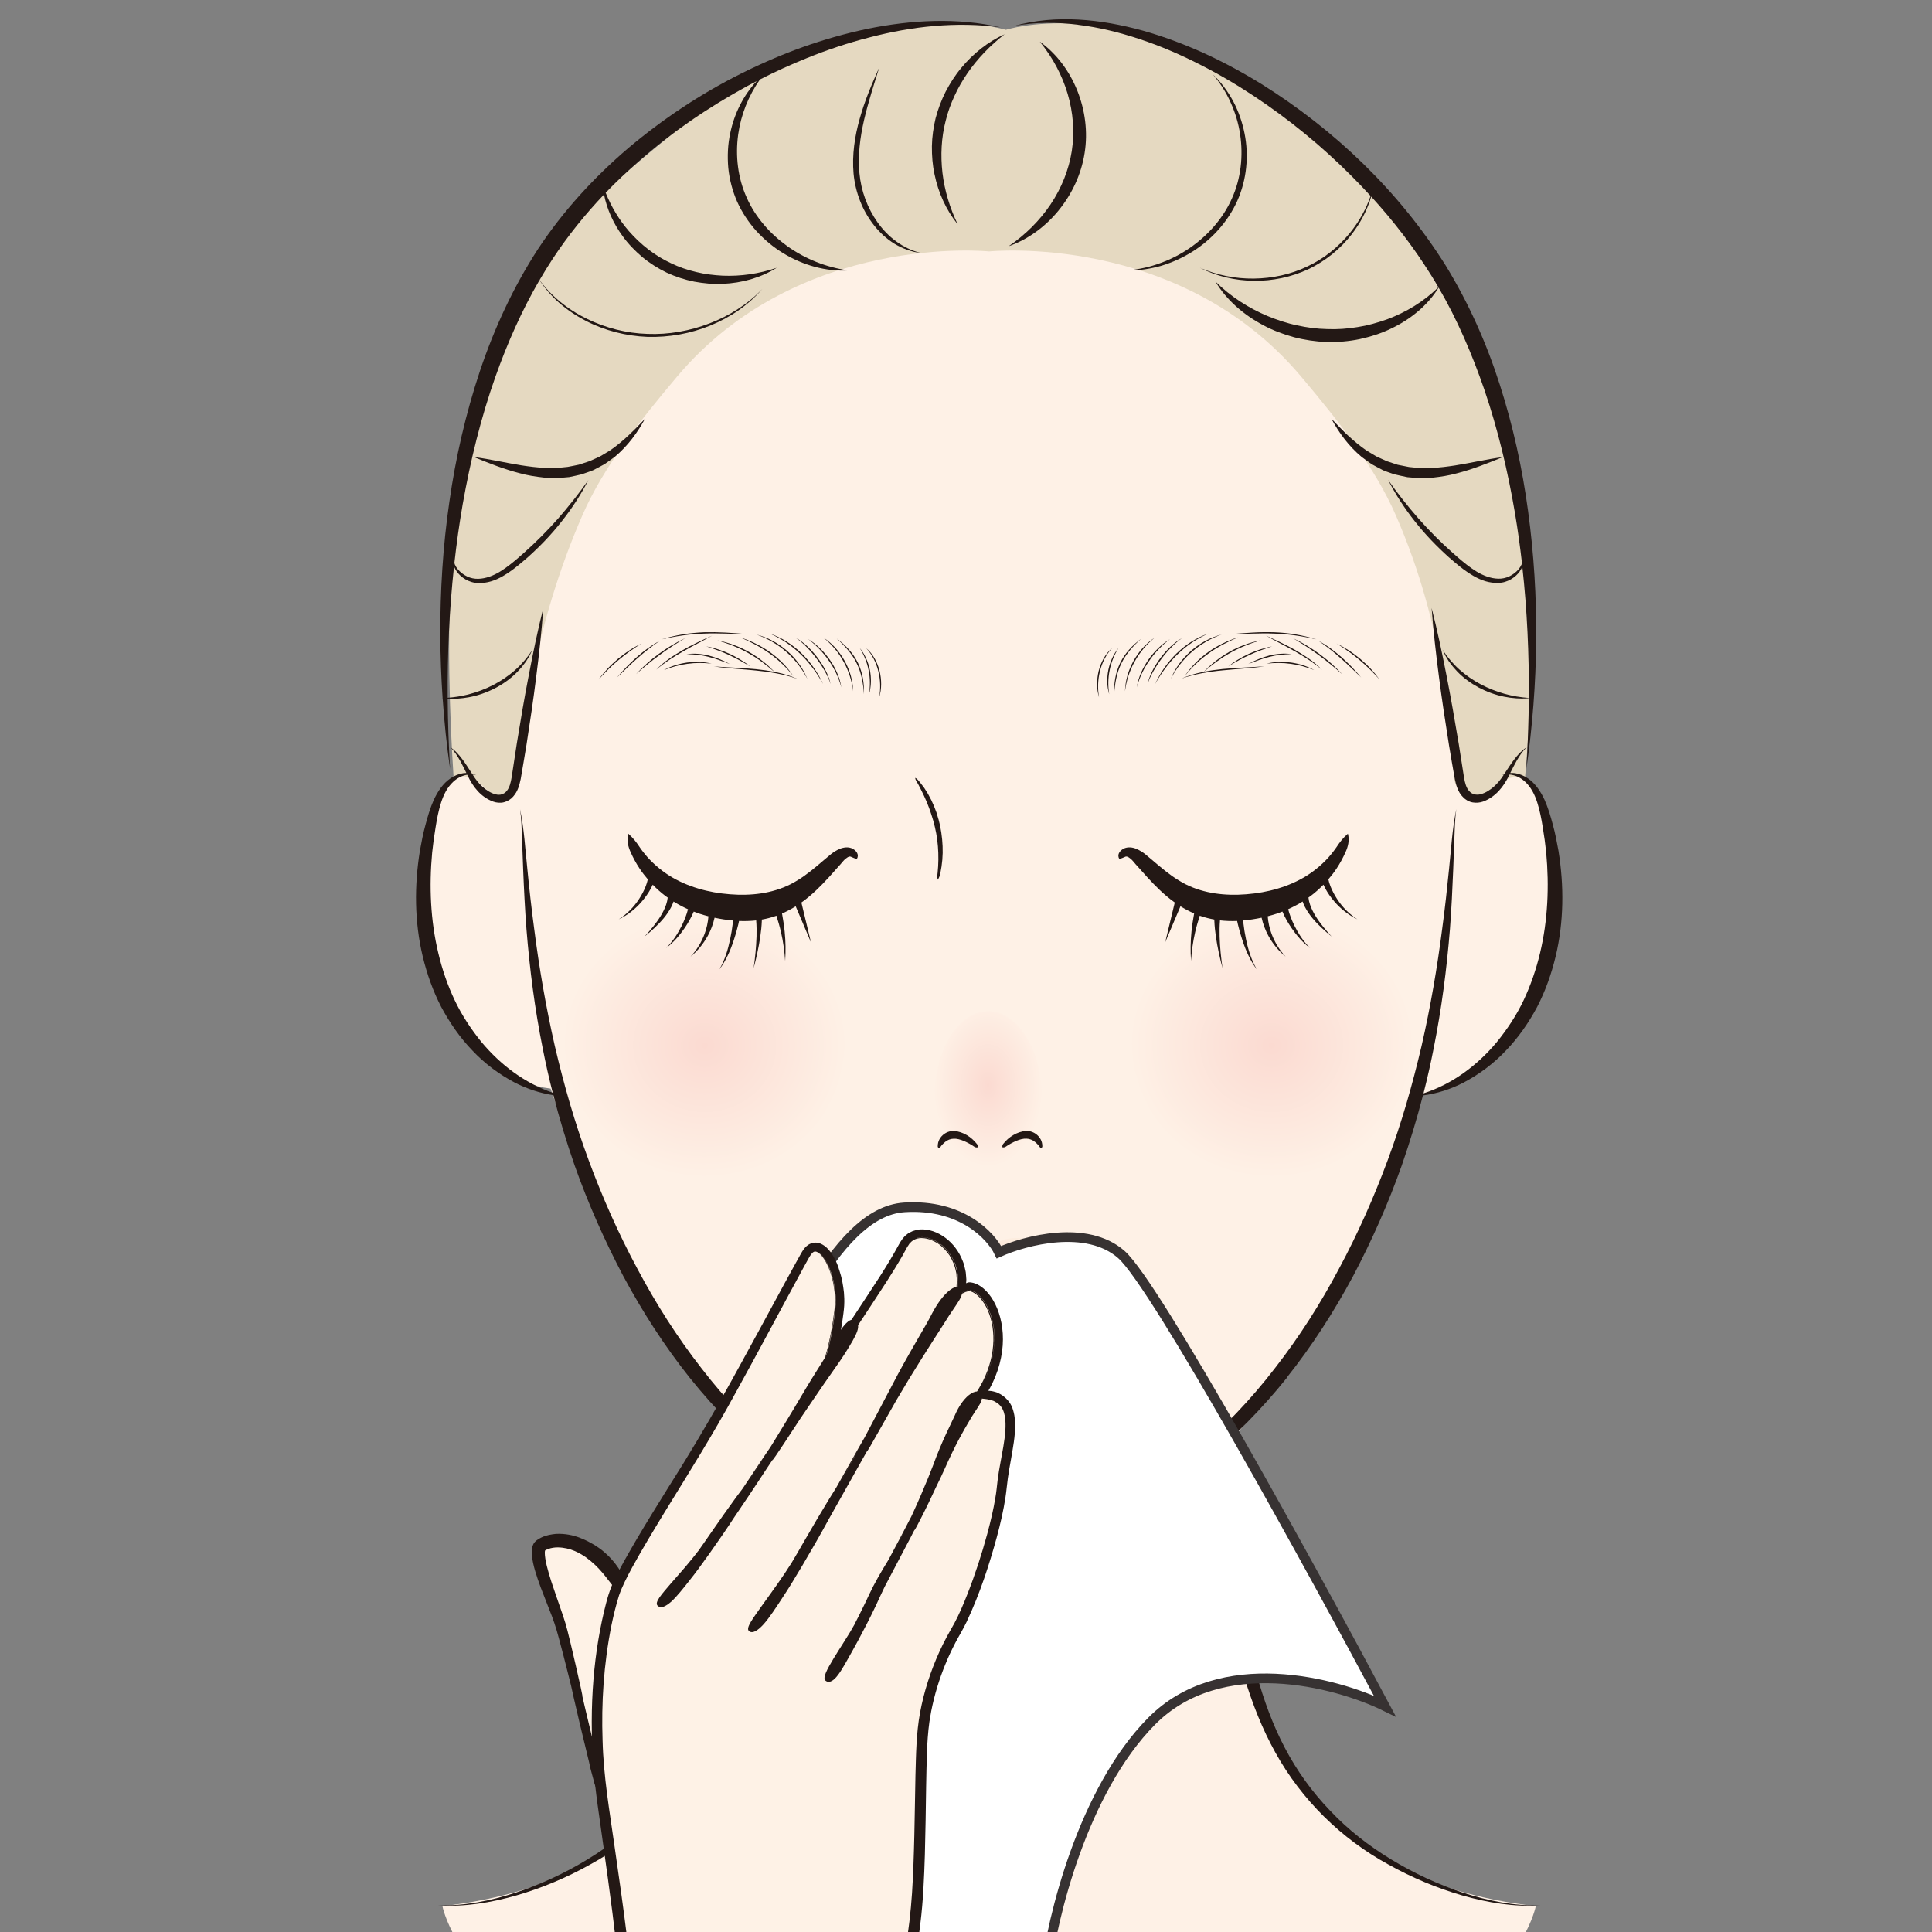 <svg width="100" height="100" viewBox="0 0 100 100" fill="none" xmlns="http://www.w3.org/2000/svg">
<rect x="0" y="0" width="100" height="100" fill="#808080" stroke="none"/>
<g clip-path="url(#clip0_1_1518)">
<g clip-path="url(#clip1_1_1518)">
<path d="M52.063 1.543C52.063 1.543 44.786 -0.685 36.767 5.405C28.747 11.495 25.033 15.801 23.846 23.969C22.659 32.137 23.55 41.94 23.846 44.317H78.501C78.501 44.317 80.134 32.583 78.649 25.306C77.163 18.029 71.963 9.064 64.687 4.366C57.559 -0.238 52.063 1.543 52.063 1.543Z" fill="#E5D9C1"/>
<path d="M63.965 84.65C63.012 80.838 63.329 74.962 63.329 74.962C69.115 68.895 73.421 56.715 73.421 56.715C77.392 56.239 81.259 51.991 80.625 44.686C80.183 39.592 78.324 39.487 76.763 41.27C76.407 41.677 75.327 40.92 75.278 40.38C75.047 37.829 74.813 32.534 72.245 26.664C71.159 24.179 69.305 21.812 67.337 19.481C61.026 12.001 51.196 13.014 51.196 13.014C51.196 13.014 41.367 12.001 35.056 19.481C33.088 21.812 31.233 24.179 30.147 26.664C27.582 32.534 26.946 38.2 26.715 40.751C26.666 41.291 25.922 41.822 25.607 41.381C24.414 39.712 22.48 39.074 22.038 44.168C21.402 51.473 24.528 55.87 28.499 56.346C28.499 56.346 32.657 68.97 39.065 74.964C39.065 74.964 39.382 80.84 38.43 84.651C37.477 88.463 35.29 97.261 22.9 98.663C22.9 98.663 25.068 110.001 51.196 110.001C77.324 110.001 79.492 98.663 79.492 98.663C67.103 97.261 64.916 88.463 63.963 84.651L63.965 84.65Z" fill="#FEF1E6"/>
<path d="M51.147 61.29C52.682 61.29 53.926 59.285 53.926 56.813C53.926 54.34 52.682 52.336 51.147 52.336C49.612 52.336 48.367 54.34 48.367 56.813C48.367 59.285 49.612 61.29 51.147 61.29Z" fill="url(#paint0_radial_1_1518)"/>
<path d="M53.217 64.157C52.004 63.833 51.244 64.555 51.124 64.681C51.004 64.555 50.244 63.833 49.031 64.157C47.673 64.519 44.959 66.423 44.959 66.423C46.559 71.924 50.82 71.335 51.124 71.32C51.43 71.335 55.689 71.924 57.289 66.423C57.289 66.423 54.573 64.521 53.217 64.157Z" fill="url(#paint1_radial_1_1518)"/>
<path d="M36.475 61.071C40.479 61.071 43.724 57.826 43.724 53.822C43.724 49.819 40.479 46.573 36.475 46.573C32.472 46.573 29.227 49.819 29.227 53.822C29.227 57.826 32.472 61.071 36.475 61.071Z" fill="url(#paint2_radial_1_1518)"/>
<path d="M65.823 61.071C69.827 61.071 73.072 57.826 73.072 53.822C73.072 49.819 69.827 46.573 65.823 46.573C61.82 46.573 58.574 49.819 58.574 53.822C58.574 57.826 61.82 61.071 65.823 61.071Z" fill="url(#paint3_radial_1_1518)"/>
<path d="M48.543 59.239C48.539 59.269 48.537 59.299 48.537 59.329C48.537 59.359 48.545 59.391 48.59 59.427C48.644 59.41 48.663 59.389 48.676 59.369C48.689 59.348 48.704 59.327 48.719 59.307C48.751 59.269 48.781 59.232 48.817 59.2C48.882 59.134 48.95 59.078 49.023 59.035C49.098 58.992 49.167 58.969 49.242 58.952C49.319 58.941 49.402 58.935 49.488 58.943C49.664 58.964 49.848 59.031 50.026 59.119C50.116 59.16 50.203 59.215 50.293 59.264C50.336 59.292 50.381 59.318 50.42 59.348C50.463 59.378 50.508 59.401 50.602 59.389C50.621 59.301 50.595 59.245 50.557 59.204C50.521 59.159 50.484 59.119 50.446 59.076C50.368 58.994 50.283 58.919 50.191 58.851C50.008 58.716 49.792 58.611 49.548 58.56C49.424 58.538 49.291 58.534 49.158 58.56C49.027 58.594 48.897 58.662 48.803 58.748C48.706 58.834 48.631 58.941 48.586 59.057C48.565 59.115 48.548 59.175 48.543 59.237V59.239Z" fill="#231815"/>
<path d="M51.886 59.386C51.978 59.399 52.025 59.375 52.068 59.345C52.109 59.315 52.154 59.289 52.196 59.261C52.286 59.21 52.372 59.157 52.462 59.116C52.64 59.028 52.824 58.96 53 58.94C53.089 58.93 53.169 58.936 53.246 58.949C53.321 58.968 53.391 58.989 53.465 59.032C53.539 59.075 53.606 59.131 53.672 59.197C53.707 59.229 53.737 59.266 53.769 59.304C53.784 59.322 53.799 59.343 53.812 59.365C53.826 59.388 53.844 59.407 53.899 59.424C53.944 59.388 53.951 59.356 53.951 59.326C53.951 59.296 53.951 59.266 53.946 59.236C53.94 59.174 53.923 59.114 53.903 59.056C53.858 58.94 53.782 58.833 53.685 58.747C53.591 58.66 53.464 58.593 53.331 58.559C53.197 58.533 53.064 58.535 52.94 58.559C52.695 58.61 52.481 58.715 52.297 58.85C52.203 58.917 52.119 58.992 52.042 59.075C52.005 59.118 51.965 59.157 51.931 59.202C51.894 59.244 51.869 59.3 51.886 59.388V59.386Z" fill="#231815"/>
<path d="M48.573 42.399L48.472 42.057L48.345 41.725L48.198 41.401L48.031 41.088L47.842 40.788L47.628 40.506C47.546 40.422 47.493 40.313 47.371 40.261C47.384 40.395 47.465 40.476 47.519 40.581L47.677 40.887L47.827 41.194L47.966 41.506L48.091 41.823L48.202 42.145L48.303 42.47L48.388 42.8C48.495 43.243 48.551 43.697 48.566 44.152L48.57 44.495L48.558 44.839L48.53 45.182C48.513 45.296 48.506 45.411 48.538 45.535C48.684 45.326 48.684 45.086 48.733 44.855L48.774 44.505L48.793 44.152C48.802 43.68 48.753 43.207 48.66 42.742L48.575 42.397L48.573 42.399Z" fill="#231815"/>
<path d="M43.94 66.314C43.983 66.522 44.097 66.727 44.256 66.875C44.414 67.025 44.603 67.115 44.787 67.178C45.16 67.306 45.52 67.334 45.884 67.351C46.614 67.374 47.321 67.25 48.008 67.135C48.351 67.079 48.692 67.023 49.033 66.985L49.285 66.961C49.362 66.955 49.44 66.955 49.519 66.961C49.677 66.972 49.838 67.006 50.001 67.049C50.178 67.096 50.356 67.152 50.541 67.205C50.624 67.252 50.712 67.285 50.806 67.304C50.935 67.332 51.068 67.336 51.198 67.329C51.329 67.336 51.46 67.332 51.59 67.304C51.682 67.284 51.772 67.252 51.854 67.205C52.04 67.154 52.22 67.096 52.394 67.049C52.557 67.006 52.719 66.972 52.876 66.961C52.955 66.955 53.034 66.953 53.111 66.961L53.362 66.985C53.702 67.023 54.043 67.077 54.388 67.135C55.075 67.25 55.782 67.374 56.511 67.351C56.875 67.334 57.235 67.306 57.608 67.178C57.792 67.115 57.98 67.023 58.139 66.875C58.298 66.728 58.415 66.522 58.456 66.314V66.303C58.456 66.303 58.462 66.284 58.462 66.275C58.469 66.162 58.383 66.066 58.27 66.059C58.045 66.046 57.811 66.109 57.627 66.214C57.443 66.321 57.293 66.447 57.153 66.571C57.034 66.674 56.918 66.77 56.794 66.856C56.693 66.865 56.594 66.873 56.492 66.876C55.823 66.905 55.142 66.811 54.45 66.715C54.103 66.668 53.754 66.621 53.398 66.593C53.308 66.588 53.223 66.58 53.126 66.578C53.028 66.576 52.933 66.582 52.837 66.595C52.648 66.62 52.468 66.668 52.297 66.723C51.954 66.833 51.64 66.981 51.318 67.049C51.276 67.058 51.235 67.066 51.196 67.072C51.155 67.066 51.115 67.058 51.074 67.049C50.751 66.981 50.438 66.833 50.095 66.723C49.922 66.668 49.744 66.62 49.555 66.595C49.461 66.584 49.364 66.576 49.266 66.578C49.168 66.578 49.086 66.588 48.994 66.593C48.639 66.621 48.289 66.668 47.942 66.715C47.25 66.811 46.567 66.905 45.899 66.876C45.8 66.873 45.699 66.865 45.597 66.856C45.475 66.77 45.357 66.674 45.239 66.571C45.099 66.447 44.95 66.321 44.765 66.214C44.581 66.109 44.348 66.044 44.121 66.059C44.112 66.059 44.103 66.061 44.093 66.062C43.983 66.085 43.911 66.192 43.934 66.303V66.312L43.94 66.314ZM57.794 66.548C57.82 66.537 57.846 66.528 57.875 66.518C57.865 66.528 57.856 66.539 57.845 66.548C57.743 66.635 57.608 66.696 57.462 66.743C57.458 66.743 57.453 66.745 57.447 66.747C57.565 66.67 57.68 66.597 57.794 66.548ZM44.947 66.745C44.947 66.745 44.937 66.743 44.932 66.742C44.787 66.695 44.65 66.633 44.549 66.546C44.538 66.537 44.528 66.526 44.519 66.516C44.545 66.526 44.572 66.535 44.6 66.546C44.714 66.595 44.828 66.668 44.947 66.745Z" fill="#231815"/>
<path d="M33.397 21.663C32.819 22.273 32.243 22.858 31.578 23.313C31.403 23.415 31.233 23.516 31.064 23.621C30.886 23.707 30.704 23.784 30.524 23.867C30.338 23.932 30.15 23.991 29.963 24.052C29.771 24.096 29.576 24.129 29.383 24.167C29.186 24.184 28.991 24.212 28.792 24.221C28.594 24.217 28.395 24.229 28.194 24.215C27.793 24.201 27.391 24.148 26.986 24.086C26.178 23.959 25.366 23.762 24.531 23.657C25.306 23.976 26.079 24.285 26.902 24.495C27.311 24.609 27.733 24.673 28.16 24.72C28.374 24.746 28.592 24.733 28.809 24.742C29.027 24.737 29.244 24.711 29.46 24.694C29.674 24.649 29.89 24.606 30.102 24.553C30.308 24.478 30.518 24.416 30.719 24.33C30.912 24.227 31.107 24.129 31.296 24.022C31.474 23.899 31.651 23.771 31.823 23.643C32.489 23.09 32.997 22.394 33.393 21.659L33.397 21.663Z" fill="#231815"/>
<path d="M22.857 36.133C22.874 36.134 22.892 36.134 22.911 36.138C22.994 37.365 23.121 38.587 23.298 39.803C23.224 38.589 23.181 37.376 23.172 36.163C23.536 36.183 23.905 36.157 24.267 36.089C24.734 36.005 25.188 35.844 25.612 35.628C26.034 35.408 26.428 35.131 26.762 34.791C26.846 34.707 26.921 34.615 27.002 34.529C27.077 34.437 27.146 34.341 27.219 34.248C27.285 34.148 27.343 34.045 27.405 33.946C27.459 33.841 27.51 33.734 27.559 33.629L27.362 33.917C27.289 34.009 27.219 34.101 27.144 34.189C27.066 34.274 26.992 34.364 26.912 34.446C26.827 34.525 26.747 34.608 26.66 34.685C26.314 34.986 25.933 35.249 25.524 35.457C25.117 35.669 24.682 35.829 24.235 35.945C23.888 36.033 23.532 36.089 23.172 36.116C23.155 33.841 23.256 31.571 23.5 29.32C23.571 29.501 23.688 29.662 23.83 29.795C23.995 29.945 24.194 30.061 24.412 30.125C24.633 30.191 24.866 30.189 25.087 30.161C25.537 30.103 25.94 29.891 26.302 29.652C26.664 29.407 26.987 29.129 27.311 28.85C27.949 28.28 28.544 27.661 29.07 26.989C29.601 26.322 30.068 25.601 30.456 24.846C29.967 25.54 29.442 26.203 28.889 26.837C28.33 27.468 27.737 28.066 27.109 28.623C26.796 28.902 26.475 29.18 26.139 29.416C25.805 29.654 25.439 29.849 25.047 29.926C24.851 29.964 24.65 29.973 24.46 29.932C24.267 29.893 24.084 29.803 23.924 29.681C23.763 29.561 23.624 29.403 23.543 29.217C23.532 29.193 23.526 29.165 23.519 29.139C23.633 28.118 23.774 27.104 23.95 26.093C24.35 23.846 24.888 21.623 25.649 19.482C26.263 17.756 27.006 16.074 27.923 14.5C28.206 14.931 28.551 15.325 28.937 15.669C29.354 16.034 29.817 16.344 30.31 16.601C31.297 17.113 32.398 17.392 33.51 17.437C34.62 17.469 35.738 17.27 36.766 16.85C37.278 16.64 37.771 16.378 38.227 16.062C38.679 15.744 39.097 15.376 39.455 14.958C39.076 15.359 38.647 15.706 38.185 16.001C37.726 16.299 37.235 16.546 36.723 16.739C35.702 17.13 34.605 17.327 33.516 17.283C32.426 17.252 31.346 16.976 30.365 16.496C29.873 16.256 29.41 15.961 28.988 15.612C28.59 15.288 28.23 14.913 27.928 14.495C28.148 14.119 28.373 13.748 28.613 13.386C29.393 12.204 30.284 11.096 31.263 10.068C31.417 10.837 31.754 11.576 32.225 12.22C32.514 12.623 32.865 12.983 33.245 13.305C33.63 13.624 34.057 13.893 34.508 14.112C34.963 14.322 35.442 14.479 35.929 14.577C36.419 14.667 36.918 14.716 37.413 14.69C38.401 14.65 39.382 14.376 40.202 13.861C39.286 14.172 38.343 14.307 37.411 14.269C36.946 14.245 36.484 14.191 36.036 14.08C35.586 13.975 35.149 13.827 34.735 13.626C33.902 13.24 33.161 12.66 32.55 11.961C32.047 11.379 31.642 10.71 31.349 9.976C31.902 9.401 32.484 8.849 33.088 8.326C34.789 6.827 36.681 5.544 38.675 4.457C38.838 4.369 39.003 4.284 39.166 4.198C38.48 4.933 38.005 5.882 37.797 6.889C37.67 7.476 37.644 8.086 37.696 8.688C37.756 9.29 37.912 9.884 38.156 10.441C38.407 10.995 38.746 11.507 39.15 11.957C39.558 12.401 40.022 12.793 40.536 13.103C41.554 13.727 42.751 14.065 43.919 13.998C42.764 13.838 41.685 13.403 40.766 12.752C40.31 12.422 39.889 12.051 39.532 11.621C39.172 11.197 38.868 10.728 38.647 10.222C38.191 9.217 38.056 8.071 38.208 6.962C38.349 5.953 38.731 4.972 39.335 4.112C40.127 3.708 40.937 3.339 41.762 3.007C42.816 2.579 43.898 2.217 45.003 1.936C47.205 1.36 49.514 1.105 51.8 1.416C49.547 0.897 47.171 1.03 44.9 1.491C43.761 1.73 42.642 2.05 41.547 2.439C40.451 2.831 39.382 3.296 38.341 3.817C36.258 4.86 34.305 6.162 32.518 7.666C30.744 9.183 29.142 10.924 27.848 12.887C26.569 14.857 25.582 16.995 24.841 19.204C24.104 21.415 23.583 23.688 23.258 25.984C22.922 28.28 22.782 30.596 22.789 32.907C22.797 33.983 22.836 35.06 22.909 36.133C22.892 36.133 22.874 36.134 22.857 36.136V36.133Z" fill="#231815"/>
<path d="M45.51 3.492C45.122 4.353 44.753 5.227 44.498 6.144C44.239 7.059 44.096 8.025 44.181 8.989C44.274 9.957 44.634 10.897 45.236 11.658C45.535 12.039 45.897 12.371 46.307 12.622C46.72 12.868 47.179 13.04 47.65 13.091C46.726 12.864 45.957 12.26 45.426 11.514C44.893 10.764 44.567 9.871 44.484 8.961C44.396 8.042 44.518 7.112 44.726 6.202C44.938 5.291 45.231 4.394 45.51 3.49V3.492Z" fill="#231815"/>
<path d="M61.592 12.828C61.123 13.152 60.611 13.417 60.071 13.612C59.535 13.816 58.966 13.938 58.389 13.996C58.97 14.008 59.553 13.914 60.118 13.754C60.681 13.584 61.219 13.338 61.72 13.025C62.719 12.4 63.552 11.483 64.043 10.395C64.529 9.304 64.651 8.066 64.418 6.907C64.302 6.327 64.107 5.765 63.833 5.245C63.552 4.729 63.205 4.251 62.781 3.852C63.154 4.296 63.469 4.786 63.7 5.311C63.938 5.832 64.103 6.385 64.188 6.948C64.357 8.072 64.231 9.242 63.764 10.271C63.306 11.305 62.524 12.183 61.59 12.83L61.592 12.828Z" fill="#231815"/>
<path d="M72.206 24.558C72.417 24.611 72.633 24.654 72.847 24.699C73.064 24.716 73.282 24.74 73.498 24.748C73.713 24.74 73.933 24.751 74.147 24.725C74.574 24.678 74.998 24.613 75.405 24.5C76.227 24.29 77.001 23.98 77.776 23.662C76.941 23.767 76.129 23.964 75.321 24.091C74.916 24.153 74.514 24.204 74.113 24.221C73.912 24.234 73.713 24.222 73.515 24.226C73.316 24.217 73.121 24.189 72.924 24.172C72.731 24.134 72.537 24.099 72.344 24.057C72.159 23.994 71.969 23.937 71.784 23.872C71.605 23.789 71.421 23.712 71.243 23.626C71.075 23.521 70.904 23.42 70.729 23.318C70.064 22.865 69.488 22.279 68.91 21.668C69.306 22.405 69.814 23.099 70.48 23.652C70.653 23.78 70.829 23.909 71.007 24.031C71.196 24.138 71.391 24.236 71.585 24.339C71.785 24.425 71.995 24.487 72.202 24.562L72.206 24.558Z" fill="#231815"/>
<path d="M55.805 1.283C56.898 1.416 57.969 1.682 59.01 2.031C60.053 2.376 61.064 2.811 62.041 3.308C63.022 3.8 63.971 4.355 64.886 4.961C66.716 6.172 68.423 7.568 69.967 9.122C70.301 9.454 70.625 9.796 70.942 10.143C70.7 10.837 70.336 11.486 69.875 12.052C69.275 12.789 68.515 13.399 67.654 13.798C66.797 14.209 65.846 14.408 64.895 14.419C63.944 14.43 62.986 14.243 62.105 13.858C62.96 14.301 63.928 14.522 64.895 14.535C65.863 14.548 66.838 14.344 67.72 13.935C68.596 13.515 69.374 12.89 69.967 12.123C70.417 11.54 70.766 10.878 70.974 10.175C72.124 11.433 73.166 12.789 74.067 14.222C74.2 14.434 74.327 14.65 74.453 14.865C73.682 15.619 72.771 16.165 71.799 16.527C71.298 16.705 70.786 16.851 70.265 16.93C69.744 17.017 69.217 17.056 68.69 17.033C68.163 17.022 67.637 16.953 67.122 16.836C66.602 16.73 66.098 16.557 65.604 16.356C64.622 15.942 63.703 15.355 62.913 14.575C63.483 15.533 64.378 16.298 65.379 16.829C65.88 17.101 66.418 17.3 66.97 17.453C67.523 17.598 68.093 17.68 68.669 17.705C69.243 17.716 69.819 17.669 70.381 17.553C70.94 17.429 71.49 17.258 72.004 17.007C73.001 16.535 73.898 15.809 74.464 14.884C75.43 16.549 76.194 18.331 76.826 20.16C77.535 22.238 78.045 24.385 78.414 26.557C78.559 27.418 78.679 28.285 78.778 29.153C78.772 29.172 78.767 29.192 78.759 29.211C78.677 29.399 78.538 29.554 78.379 29.674C78.219 29.796 78.035 29.886 77.842 29.926C77.653 29.967 77.452 29.958 77.255 29.92C76.863 29.843 76.497 29.648 76.163 29.41C75.828 29.174 75.507 28.896 75.194 28.617C74.564 28.06 73.971 27.461 73.414 26.831C72.859 26.197 72.336 25.533 71.846 24.839C72.236 25.595 72.701 26.314 73.232 26.983C73.761 27.654 74.356 28.273 74.991 28.843C75.314 29.123 75.636 29.402 76 29.646C76.362 29.883 76.767 30.096 77.216 30.154C77.437 30.183 77.67 30.184 77.891 30.119C78.11 30.055 78.307 29.939 78.472 29.789C78.609 29.661 78.724 29.506 78.795 29.333C79.044 31.584 79.147 33.853 79.131 36.126C78.701 36.094 78.281 36.025 77.872 35.91C77.441 35.787 77.022 35.625 76.629 35.413C76.235 35.205 75.867 34.947 75.531 34.65C75.447 34.577 75.37 34.495 75.29 34.418C75.213 34.337 75.141 34.251 75.064 34.166C74.991 34.08 74.924 33.99 74.853 33.902L74.661 33.62C74.708 33.724 74.757 33.829 74.809 33.93C74.869 34.028 74.926 34.127 74.988 34.224C75.057 34.316 75.124 34.41 75.198 34.5C75.275 34.586 75.348 34.676 75.428 34.759C75.749 35.093 76.13 35.367 76.537 35.586C76.946 35.802 77.383 35.965 77.837 36.057C78.262 36.145 78.699 36.177 79.131 36.139C79.121 37.358 79.078 38.579 79.005 39.798C79.635 35.397 79.699 30.892 79.093 26.454C78.795 24.235 78.313 22.035 77.623 19.893C76.938 17.752 76.012 15.677 74.83 13.745C72.422 9.906 69.089 6.718 65.276 4.338C64.318 3.749 63.327 3.213 62.303 2.744C61.278 2.282 60.222 1.885 59.139 1.581C58.055 1.285 56.943 1.074 55.822 1.014C54.702 0.951 53.569 1.041 52.496 1.341C53.044 1.241 53.595 1.187 54.149 1.185C54.7 1.176 55.251 1.21 55.797 1.279L55.805 1.283Z" fill="#231815"/>
<path d="M54.797 10.886C55.486 10.044 55.969 9.014 56.14 7.919C56.315 6.823 56.164 5.693 55.758 4.683C55.352 3.673 54.681 2.772 53.82 2.155C54.486 2.975 54.975 3.89 55.262 4.858C55.549 5.824 55.626 6.84 55.476 7.817C55.322 8.795 54.94 9.74 54.379 10.576C53.816 11.415 53.081 12.146 52.209 12.743C53.209 12.394 54.111 11.73 54.797 10.888V10.886Z" fill="#231815"/>
<path d="M49.745 3.528C49.433 3.899 49.173 4.314 48.946 4.745C48.726 5.18 48.554 5.642 48.428 6.114C48.314 6.591 48.244 7.078 48.235 7.566C48.231 8.054 48.267 8.543 48.37 9.018C48.565 9.969 48.97 10.873 49.57 11.61C49.16 10.755 48.891 9.86 48.782 8.95C48.677 8.043 48.722 7.122 48.949 6.246C49.056 5.807 49.212 5.379 49.403 4.967C49.589 4.552 49.823 4.158 50.08 3.779C50.602 3.025 51.251 2.354 51.999 1.771C51.133 2.161 50.36 2.778 49.746 3.526L49.745 3.528Z" fill="#231815"/>
<path d="M66.607 71.301C67.912 69.66 69.049 67.89 70.039 66.046C71.014 64.195 71.862 62.282 72.56 60.309C72.972 59.122 73.338 57.917 73.651 56.7C74.373 56.606 75.088 56.378 75.746 56.038C76.56 55.611 77.312 55.05 77.946 54.375C78.591 53.709 79.122 52.938 79.561 52.12C79.99 51.293 80.298 50.415 80.516 49.517C80.949 47.717 80.956 45.843 80.666 44.042C80.583 43.592 80.501 43.144 80.379 42.705C80.263 42.266 80.135 41.825 79.944 41.396C79.747 40.976 79.48 40.554 79.077 40.284C78.88 40.151 78.655 40.055 78.423 40.019C78.338 40.006 78.254 40.006 78.169 40.012C78.276 39.798 78.385 39.584 78.501 39.378C78.648 39.123 78.809 38.873 79.03 38.671C78.775 38.83 78.567 39.061 78.383 39.299C78.198 39.539 78.04 39.794 77.873 40.042C77.864 40.057 77.854 40.07 77.845 40.083C77.811 40.096 77.779 40.108 77.747 40.124C77.775 40.117 77.802 40.113 77.83 40.108C77.684 40.334 77.53 40.531 77.337 40.702C77.13 40.888 76.892 41.041 76.65 41.105C76.53 41.141 76.412 41.139 76.313 41.113C76.211 41.088 76.121 41.036 76.048 40.948C75.894 40.788 75.825 40.526 75.778 40.248L75.502 38.489C75.305 37.313 75.103 36.139 74.872 34.969C74.643 33.798 74.398 32.63 74.101 31.471C74.189 32.663 74.326 33.849 74.48 35.032C74.632 36.216 74.812 37.394 75 38.571C75.101 39.162 75.193 39.74 75.304 40.34C75.335 40.492 75.375 40.65 75.439 40.809C75.502 40.965 75.589 41.13 75.726 41.259C75.849 41.394 76.031 41.499 76.223 41.533C76.412 41.567 76.603 41.546 76.766 41.488C77.415 41.25 77.828 40.709 78.093 40.167C78.106 40.141 78.119 40.115 78.132 40.089C78.438 40.113 78.723 40.263 78.938 40.462C79.248 40.747 79.439 41.135 79.569 41.542C79.7 41.949 79.782 42.383 79.852 42.818C79.925 43.253 79.985 43.688 80.03 44.125C80.191 45.873 80.116 47.638 79.713 49.326C79.512 50.168 79.231 50.991 78.863 51.77C78.494 52.55 78.014 53.274 77.468 53.945C76.478 55.127 75.197 56.102 73.681 56.592C73.876 55.822 74.053 55.05 74.204 54.272C74.615 52.227 74.882 50.16 75.049 48.09C75.127 47.054 75.178 46.017 75.219 44.98L75.277 43.427C75.296 42.91 75.305 42.392 75.38 41.88C75.168 42.898 75.112 43.937 75.004 44.965C74.902 45.995 74.79 47.024 74.651 48.047C74.39 50.095 74.04 52.13 73.58 54.136C73.111 56.139 72.545 58.12 71.83 60.044C71.117 61.967 70.283 63.852 69.313 65.656C68.353 67.466 67.25 69.201 65.993 70.814C64.748 72.438 63.325 73.918 61.77 75.251C60.208 76.572 58.501 77.733 56.676 78.672C55.768 79.145 54.813 79.531 53.816 79.769C52.938 79.978 52.03 80.066 51.12 80.114C50.23 80.066 49.343 79.978 48.482 79.773C47.484 79.535 46.531 79.148 45.621 78.676C43.797 77.736 42.09 76.575 40.528 75.255C38.975 73.923 37.551 72.442 36.304 70.817C35.047 69.204 33.944 67.47 32.984 65.66C32.014 63.855 31.178 61.971 30.467 60.048C29.753 58.124 29.186 56.145 28.717 54.14C28.258 52.133 27.907 50.1 27.646 48.05C27.508 47.026 27.395 45.998 27.294 44.969C27.185 43.941 27.129 42.9 26.917 41.884C26.992 42.396 27.001 42.915 27.02 43.431L27.078 44.984C27.119 46.019 27.17 47.056 27.249 48.093C27.416 50.164 27.68 52.233 28.093 54.275C28.243 55.04 28.413 55.802 28.607 56.558C27.138 56.057 25.897 55.1 24.931 53.947C24.385 53.276 23.905 52.552 23.535 51.771C23.166 50.995 22.884 50.17 22.686 49.328C22.281 47.642 22.207 45.875 22.369 44.127C22.414 43.69 22.474 43.255 22.547 42.819C22.616 42.383 22.699 41.951 22.83 41.544C22.959 41.137 23.151 40.749 23.46 40.464C23.655 40.282 23.909 40.143 24.182 40.1C24.194 40.124 24.207 40.149 24.218 40.173C24.479 40.713 24.88 41.259 25.535 41.493C25.698 41.55 25.891 41.572 26.08 41.525C26.268 41.478 26.444 41.368 26.562 41.229C26.816 40.946 26.889 40.606 26.954 40.308C27.059 39.714 27.151 39.134 27.251 38.547C27.433 37.375 27.609 36.201 27.755 35.021C27.905 33.843 28.038 32.662 28.121 31.473C27.83 32.628 27.59 33.793 27.367 34.959C27.14 36.126 26.943 37.296 26.752 38.466L26.484 40.222C26.439 40.499 26.375 40.768 26.23 40.937C26.161 41.028 26.071 41.081 25.975 41.113C25.88 41.147 25.763 41.145 25.645 41.113C25.405 41.055 25.169 40.895 24.964 40.711C24.766 40.533 24.61 40.329 24.462 40.091C24.524 40.096 24.587 40.108 24.649 40.126C24.582 40.091 24.509 40.066 24.432 40.046C24.27 39.8 24.115 39.545 23.935 39.305C23.755 39.065 23.552 38.832 23.299 38.671C23.518 38.873 23.674 39.127 23.819 39.382C23.931 39.586 24.034 39.796 24.139 40.008C24.085 40.008 24.03 40.012 23.976 40.019C23.744 40.055 23.518 40.151 23.322 40.284C22.918 40.554 22.654 40.976 22.455 41.396C22.264 41.825 22.136 42.266 22.02 42.705C21.898 43.144 21.814 43.592 21.733 44.042C21.442 45.843 21.45 47.718 21.883 49.517C22.101 50.415 22.41 51.293 22.838 52.12C23.278 52.938 23.807 53.709 24.452 54.375C25.086 55.05 25.838 55.611 26.652 56.038C27.279 56.359 27.956 56.584 28.642 56.685C28.957 57.906 29.323 59.116 29.738 60.309C30.435 62.28 31.283 64.193 32.258 66.046C33.249 67.89 34.385 69.658 35.691 71.301C36.345 72.119 37.045 72.905 37.782 73.649C38.08 73.951 38.388 74.246 38.701 74.533H38.695C38.669 77.26 38.545 79.991 38.166 82.686C37.979 84.032 37.722 85.368 37.365 86.675C37.003 87.978 36.542 89.256 35.917 90.45C35.295 91.645 34.502 92.748 33.562 93.723C32.633 94.71 31.559 95.546 30.394 96.251C29.231 96.959 27.986 97.536 26.69 97.964C25.394 98.384 24.034 98.665 22.659 98.615C24.032 98.716 25.413 98.483 26.735 98.106C28.059 97.722 29.338 97.183 30.546 96.508C32.977 95.184 35.047 93.157 36.4 90.707C37.08 89.486 37.589 88.181 37.994 86.853C38.395 85.522 38.69 84.165 38.916 82.8C39.329 80.332 39.526 77.839 39.633 75.35C39.794 75.486 39.957 75.621 40.124 75.752C40.946 76.403 41.799 77.014 42.69 77.562C43.585 78.106 44.5 78.608 45.455 79.04C46.411 79.465 47.414 79.805 48.446 79.985C48.962 80.075 49.481 80.127 50.003 80.146C50.408 80.159 50.811 80.152 51.214 80.141C51.58 80.15 51.946 80.156 52.312 80.144C52.831 80.124 53.352 80.073 53.868 79.983C54.9 79.803 55.903 79.464 56.86 79.038C57.814 78.606 58.73 78.104 59.624 77.56C60.515 77.01 61.368 76.401 62.19 75.75C62.389 75.593 62.584 75.431 62.777 75.268C62.882 77.785 63.079 80.306 63.495 82.8C63.722 84.165 64.019 85.523 64.418 86.853C64.823 88.181 65.331 89.486 66.012 90.707C67.363 93.155 69.435 95.184 71.866 96.508C73.074 97.183 74.353 97.722 75.677 98.106C76.999 98.483 78.379 98.716 79.752 98.615C78.378 98.667 77.018 98.384 75.722 97.964C74.426 97.534 73.18 96.957 72.018 96.251C70.853 95.546 69.778 94.708 68.85 93.723C67.91 92.748 67.119 91.645 66.494 90.45C65.868 89.256 65.408 87.978 65.046 86.675C64.69 85.368 64.433 84.032 64.246 82.686C63.867 79.993 63.743 77.262 63.717 74.533H63.606C63.921 74.246 64.229 73.95 64.531 73.646C65.269 72.901 65.967 72.117 66.622 71.297L66.607 71.301Z" fill="#231815"/>
<path d="M43.209 45.063L43.509 44.73C43.601 44.623 43.676 44.525 43.762 44.454C43.849 44.385 43.914 44.338 43.982 44.334C44.019 44.332 44.057 44.349 44.109 44.375C44.164 44.4 44.233 44.428 44.349 44.463C44.479 44.248 44.344 44.045 44.136 43.931C44.029 43.874 43.903 43.854 43.79 43.861C43.678 43.869 43.575 43.893 43.483 43.931C43.303 44.004 43.145 44.105 43.018 44.206L42.663 44.503C42.2 44.897 41.755 45.281 41.275 45.568C40.801 45.864 40.294 46.056 39.782 46.17C39.269 46.285 38.74 46.326 38.192 46.311C37.085 46.275 35.977 46.044 34.998 45.527C34.507 45.27 34.055 44.928 33.657 44.522C33.458 44.317 33.276 44.094 33.113 43.856C32.954 43.614 32.785 43.385 32.519 43.152C32.425 43.501 32.513 43.826 32.644 44.114C32.774 44.405 32.927 44.69 33.107 44.959C33.235 45.152 33.379 45.336 33.531 45.514C33.505 45.634 33.466 45.759 33.421 45.876C33.333 46.101 33.216 46.32 33.081 46.528C32.811 46.945 32.455 47.312 32.025 47.584C32.487 47.368 32.901 47.042 33.235 46.645C33.404 46.446 33.556 46.232 33.683 45.999C33.719 45.932 33.753 45.862 33.785 45.793C33.991 46.003 34.212 46.202 34.448 46.38C34.484 46.408 34.523 46.433 34.561 46.459C34.548 46.581 34.52 46.706 34.477 46.83C34.407 47.031 34.308 47.23 34.193 47.417C33.961 47.796 33.666 48.143 33.361 48.477C33.711 48.19 34.055 47.886 34.351 47.53C34.499 47.352 34.634 47.158 34.745 46.943C34.79 46.855 34.829 46.763 34.863 46.665C35.002 46.752 35.144 46.832 35.289 46.907C35.394 46.963 35.502 47.014 35.611 47.063C35.536 47.35 35.424 47.635 35.291 47.907C35.079 48.327 34.822 48.736 34.477 49.07C34.865 48.783 35.184 48.406 35.459 48.004C35.63 47.745 35.786 47.475 35.908 47.185C36.007 47.222 36.105 47.26 36.206 47.294C36.36 47.344 36.513 47.389 36.669 47.428C36.645 47.738 36.577 48.049 36.465 48.349C36.303 48.775 36.063 49.178 35.741 49.516C36.106 49.225 36.41 48.848 36.639 48.43C36.795 48.143 36.913 47.83 36.986 47.502C37.301 47.569 37.618 47.618 37.943 47.646C37.937 47.695 37.935 47.742 37.928 47.791C37.896 48.066 37.851 48.342 37.792 48.614C37.734 48.886 37.667 49.158 37.575 49.422C37.483 49.685 37.372 49.946 37.224 50.186C37.399 49.964 37.541 49.715 37.665 49.46C37.789 49.203 37.89 48.937 37.98 48.666C38.07 48.396 38.149 48.121 38.215 47.843C38.228 47.787 38.239 47.729 38.252 47.67C38.545 47.682 38.843 47.674 39.139 47.641C39.139 47.646 39.139 47.654 39.141 47.659C39.163 47.927 39.165 48.199 39.158 48.473C39.141 49.019 39.087 49.569 39.008 50.114C39.15 49.582 39.27 49.041 39.351 48.49C39.391 48.214 39.422 47.937 39.432 47.654C39.432 47.635 39.432 47.616 39.432 47.597C39.672 47.556 39.91 47.496 40.142 47.415C40.158 47.41 40.173 47.404 40.188 47.398C40.276 47.684 40.362 47.967 40.426 48.256C40.54 48.739 40.606 49.238 40.64 49.739C40.671 49.237 40.668 48.73 40.615 48.224C40.585 47.909 40.533 47.594 40.478 47.282C40.724 47.177 40.96 47.052 41.185 46.911L41.975 48.773L41.48 46.716C41.619 46.616 41.754 46.513 41.881 46.406C42.384 45.984 42.808 45.517 43.209 45.065V45.063Z" fill="#231815"/>
<path d="M68.501 45.793C68.533 45.862 68.567 45.93 68.603 45.999C68.73 46.232 68.882 46.448 69.051 46.645C69.387 47.042 69.801 47.368 70.261 47.584C69.831 47.312 69.475 46.945 69.205 46.528C69.07 46.32 68.954 46.101 68.865 45.876C68.82 45.759 68.779 45.634 68.755 45.514C68.907 45.336 69.051 45.154 69.179 44.959C69.359 44.69 69.51 44.405 69.642 44.114C69.773 43.828 69.861 43.503 69.767 43.152C69.501 43.383 69.332 43.612 69.173 43.856C69.008 44.094 68.828 44.317 68.629 44.522C68.231 44.928 67.779 45.27 67.288 45.527C66.311 46.042 65.203 46.275 64.094 46.311C63.548 46.326 63.017 46.285 62.504 46.17C61.99 46.057 61.485 45.866 61.011 45.568C60.531 45.281 60.086 44.897 59.623 44.503L59.268 44.206C59.141 44.105 58.983 44.006 58.803 43.931C58.711 43.893 58.608 43.867 58.496 43.861C58.383 43.854 58.257 43.874 58.151 43.931C57.942 44.045 57.809 44.248 57.937 44.463C58.053 44.426 58.122 44.4 58.177 44.375C58.229 44.349 58.267 44.332 58.304 44.334C58.37 44.336 58.437 44.383 58.524 44.454C58.61 44.523 58.685 44.621 58.777 44.73L59.077 45.063C59.478 45.516 59.902 45.983 60.405 46.404C60.532 46.511 60.667 46.616 60.806 46.714L60.311 48.771L61.101 46.909C61.326 47.05 61.562 47.173 61.808 47.28C61.753 47.592 61.701 47.905 61.671 48.222C61.618 48.728 61.616 49.237 61.647 49.737C61.68 49.235 61.748 48.738 61.86 48.254C61.926 47.963 62.01 47.682 62.099 47.397C62.114 47.402 62.129 47.408 62.144 47.413C62.376 47.494 62.614 47.552 62.854 47.596C62.854 47.614 62.854 47.633 62.854 47.652C62.864 47.935 62.896 48.212 62.935 48.488C63.016 49.04 63.138 49.58 63.278 50.112C63.199 49.567 63.143 49.019 63.128 48.471C63.121 48.199 63.123 47.926 63.145 47.657C63.145 47.652 63.145 47.644 63.147 47.639C63.443 47.672 63.741 47.682 64.034 47.669C64.047 47.727 64.058 47.785 64.072 47.841C64.137 48.119 64.216 48.394 64.306 48.664C64.396 48.935 64.497 49.203 64.621 49.458C64.745 49.713 64.885 49.962 65.062 50.184C64.914 49.944 64.803 49.685 64.711 49.42C64.619 49.158 64.55 48.886 64.493 48.612C64.435 48.34 64.39 48.064 64.359 47.789C64.353 47.74 64.349 47.693 64.344 47.644C64.668 47.616 64.985 47.567 65.3 47.5C65.373 47.826 65.491 48.141 65.647 48.428C65.876 48.848 66.18 49.223 66.545 49.514C66.223 49.176 65.983 48.771 65.821 48.348C65.709 48.049 65.641 47.738 65.617 47.427C65.773 47.385 65.926 47.342 66.08 47.292C66.18 47.258 66.279 47.22 66.378 47.183C66.5 47.475 66.656 47.745 66.827 48.002C67.102 48.406 67.421 48.783 67.809 49.068C67.464 48.732 67.206 48.325 66.996 47.905C66.862 47.633 66.75 47.346 66.675 47.061C66.784 47.012 66.89 46.962 66.997 46.905C67.144 46.832 67.286 46.752 67.423 46.663C67.457 46.759 67.496 46.853 67.541 46.941C67.652 47.155 67.787 47.348 67.935 47.528C68.231 47.884 68.575 48.188 68.925 48.475C68.62 48.141 68.325 47.794 68.093 47.415C67.976 47.226 67.879 47.029 67.809 46.828C67.766 46.705 67.738 46.581 67.725 46.457C67.763 46.431 67.802 46.406 67.838 46.378C68.076 46.2 68.295 46.003 68.501 45.791V45.793Z" fill="#231815"/>
<path d="M56.868 34.726C56.76 35.176 56.754 35.656 56.887 36.099C56.809 35.647 56.822 35.183 56.934 34.743C57.041 34.302 57.247 33.884 57.562 33.548C57.206 33.844 56.983 34.279 56.868 34.726Z" fill="#231815"/>
<path d="M57.726 35.098C57.675 35.372 57.66 35.651 57.668 35.927C57.707 35.378 57.799 34.824 58.045 34.333C58.163 34.085 58.319 33.858 58.493 33.648C58.669 33.438 58.864 33.241 59.071 33.058C58.849 33.223 58.639 33.407 58.454 33.615C58.268 33.821 58.109 34.053 57.983 34.305C57.863 34.558 57.777 34.826 57.726 35.1V35.098Z" fill="#231815"/>
<path d="M59.495 34.187C59.639 33.975 59.804 33.778 59.982 33.592C60.16 33.406 60.352 33.234 60.56 33.08C60.113 33.346 59.738 33.725 59.438 34.149C59.292 34.365 59.161 34.592 59.057 34.83C58.954 35.07 58.879 35.321 58.842 35.576C58.906 35.325 58.996 35.083 59.106 34.851C59.217 34.618 59.346 34.395 59.495 34.187Z" fill="#231815"/>
<path d="M60.905 33.814C60.672 34.043 60.457 34.292 60.271 34.561C60.083 34.827 59.922 35.112 59.787 35.408C59.945 35.123 60.121 34.851 60.314 34.591C60.509 34.332 60.719 34.086 60.954 33.863C61.184 33.636 61.438 33.433 61.704 33.253C61.972 33.073 62.257 32.918 62.557 32.792C62.248 32.893 61.952 33.036 61.674 33.21C61.396 33.383 61.141 33.591 60.903 33.816L60.905 33.814Z" fill="#231815"/>
<path d="M62.53 33.755C62.296 33.926 62.071 34.114 61.868 34.322C61.665 34.53 61.482 34.757 61.32 34.997C61.502 34.772 61.697 34.558 61.904 34.359C62.112 34.16 62.333 33.977 62.568 33.812C62.8 33.643 63.046 33.495 63.301 33.358C63.554 33.223 63.817 33.099 64.083 32.988C63.807 33.075 63.537 33.181 63.276 33.311C63.016 33.438 62.766 33.588 62.528 33.755H62.53Z" fill="#231815"/>
<path d="M63.611 33.752C63.355 33.9 63.11 34.063 62.881 34.247C62.676 34.41 62.487 34.589 62.305 34.774C62.264 34.782 62.223 34.789 62.181 34.798C61.823 34.875 61.472 34.984 61.137 35.127C61.482 35.007 61.834 34.919 62.193 34.849C62.208 34.847 62.223 34.845 62.236 34.842C62.579 34.778 62.924 34.731 63.273 34.699C63.635 34.66 63.999 34.637 64.363 34.605C64.727 34.575 65.09 34.542 65.45 34.487C65.087 34.515 64.723 34.532 64.359 34.553C63.995 34.572 63.631 34.596 63.265 34.63C62.949 34.663 62.633 34.707 62.32 34.769C62.513 34.6 62.71 34.438 62.915 34.286C63.149 34.114 63.391 33.951 63.646 33.808C63.898 33.662 64.162 33.538 64.432 33.428C64.702 33.317 64.98 33.221 65.261 33.139C64.974 33.197 64.689 33.276 64.413 33.377C64.138 33.478 63.869 33.606 63.612 33.748L63.611 33.752Z" fill="#231815"/>
<path d="M63.561 34.501C63.919 34.281 64.283 34.073 64.665 33.904C65.044 33.726 65.438 33.587 65.839 33.46C65.425 33.531 65.022 33.67 64.637 33.843C64.255 34.021 63.889 34.236 63.562 34.503L63.561 34.501Z" fill="#231815"/>
<path d="M65.69 33.932C65.311 34.031 64.951 34.183 64.611 34.369C64.975 34.234 65.333 34.087 65.707 33.997C66.078 33.9 66.463 33.864 66.851 33.855C66.464 33.806 66.069 33.838 65.69 33.93V33.932Z" fill="#231815"/>
<path d="M65.559 34.348C65.977 34.305 66.397 34.299 66.811 34.359C67.226 34.412 67.629 34.528 68.023 34.682C67.654 34.476 67.241 34.352 66.821 34.292C66.401 34.239 65.969 34.247 65.559 34.348Z" fill="#231815"/>
<path d="M67.058 33.654C66.808 33.515 66.557 33.382 66.302 33.26C66.047 33.136 65.788 33.02 65.529 32.901C66.023 33.185 66.535 33.428 67.024 33.714C67.272 33.85 67.512 33.999 67.748 34.156C67.983 34.314 68.213 34.479 68.425 34.668C68.033 34.254 67.547 33.94 67.058 33.655V33.654Z" fill="#231815"/>
<path d="M69.467 34.893C69.289 34.698 69.099 34.514 68.902 34.34C68.705 34.163 68.497 34 68.285 33.843C68.07 33.689 67.852 33.541 67.625 33.406C67.398 33.269 67.166 33.145 66.925 33.034C67.153 33.167 67.376 33.308 67.597 33.45C67.816 33.595 68.034 33.741 68.244 33.899C68.458 34.053 68.664 34.216 68.867 34.381C69.069 34.548 69.27 34.718 69.467 34.895V34.893Z" fill="#231815"/>
<path d="M69.966 34.523C69.797 34.348 69.621 34.181 69.441 34.018C69.257 33.858 69.07 33.705 68.873 33.562C68.676 33.42 68.47 33.29 68.256 33.178C68.457 33.313 68.652 33.457 68.841 33.605C69.031 33.755 69.216 33.907 69.396 34.071C69.578 34.228 69.754 34.395 69.929 34.562L70.454 35.065C70.298 34.879 70.135 34.699 69.966 34.524V34.523Z" fill="#231815"/>
<path d="M71.402 35.168C71.26 34.971 71.104 34.782 70.937 34.605C70.77 34.427 70.59 34.262 70.406 34.103C70.217 33.949 70.024 33.801 69.819 33.668C69.615 33.535 69.403 33.414 69.184 33.308C69.39 33.435 69.593 33.57 69.789 33.711C69.986 33.852 70.18 33.998 70.363 34.155C70.551 34.309 70.727 34.474 70.902 34.643C71.074 34.812 71.243 34.988 71.404 35.17L71.402 35.168Z" fill="#231815"/>
<path d="M59.755 33.013C59.53 33.165 59.322 33.345 59.14 33.547C58.956 33.75 58.801 33.977 58.666 34.215C58.536 34.455 58.429 34.708 58.354 34.973C58.279 35.235 58.238 35.507 58.23 35.779C58.264 35.509 58.322 35.245 58.405 34.989C58.489 34.734 58.592 34.485 58.726 34.251C58.853 34.014 59.007 33.793 59.179 33.585C59.352 33.378 59.543 33.187 59.755 33.015V33.013Z" fill="#231815"/>
<path d="M60.126 34.089C60.276 33.886 60.441 33.695 60.616 33.515C60.792 33.335 60.98 33.164 61.19 33.023C60.965 33.144 60.764 33.303 60.578 33.477C60.392 33.652 60.225 33.847 60.07 34.047C59.772 34.458 59.504 34.907 59.398 35.407C59.474 35.165 59.586 34.938 59.71 34.719C59.835 34.501 59.972 34.289 60.126 34.089Z" fill="#231815"/>
<path d="M61.65 33.686C61.425 33.886 61.217 34.11 61.038 34.353C60.86 34.597 60.712 34.864 60.6 35.141C60.736 34.873 60.898 34.62 61.082 34.385C61.265 34.151 61.47 33.931 61.697 33.736C61.92 33.538 62.164 33.365 62.423 33.215C62.681 33.065 62.953 32.939 63.237 32.84C62.946 32.915 62.663 33.026 62.396 33.168C62.13 33.311 61.881 33.487 61.652 33.684L61.65 33.686Z" fill="#231815"/>
<path d="M57.412 35.932C57.348 35.518 57.35 35.098 57.435 34.693C57.513 34.286 57.675 33.897 57.892 33.541C57.626 33.865 57.453 34.267 57.367 34.679C57.286 35.094 57.29 35.529 57.412 35.932Z" fill="#231815"/>
<path d="M65.945 32.724C65.574 32.713 65.203 32.719 64.833 32.741C64.464 32.76 64.094 32.794 63.725 32.82C64.465 32.82 65.206 32.76 65.943 32.794C66.682 32.814 67.414 32.927 68.136 33.09C67.781 32.983 67.419 32.897 67.054 32.835C66.688 32.773 66.317 32.739 65.945 32.724Z" fill="#231815"/>
<path d="M45.526 34.725C45.41 34.279 45.189 33.844 44.832 33.548C45.147 33.883 45.354 34.303 45.461 34.742C45.573 35.183 45.586 35.646 45.507 36.098C45.642 35.656 45.635 35.176 45.526 34.725Z" fill="#231815"/>
<path d="M43.316 33.059C43.523 33.244 43.718 33.44 43.894 33.65C44.069 33.861 44.226 34.088 44.342 34.334C44.588 34.825 44.68 35.377 44.719 35.928C44.725 35.653 44.71 35.373 44.661 35.099C44.612 34.825 44.526 34.557 44.404 34.304C44.279 34.055 44.119 33.822 43.934 33.614C43.748 33.406 43.538 33.222 43.316 33.057V33.059Z" fill="#231815"/>
<path d="M41.828 33.08C42.036 33.234 42.228 33.408 42.406 33.592C42.584 33.778 42.749 33.975 42.893 34.187C43.044 34.395 43.171 34.618 43.282 34.851C43.39 35.083 43.482 35.325 43.546 35.576C43.509 35.319 43.434 35.068 43.33 34.83C43.229 34.59 43.098 34.363 42.95 34.149C42.648 33.725 42.275 33.346 41.828 33.08Z" fill="#231815"/>
<path d="M39.834 32.791C40.134 32.917 40.419 33.074 40.687 33.252C40.956 33.432 41.209 33.637 41.438 33.862C41.672 34.085 41.882 34.331 42.077 34.59C42.27 34.848 42.447 35.122 42.604 35.407C42.469 35.111 42.308 34.826 42.12 34.56C41.933 34.291 41.719 34.044 41.486 33.813C41.25 33.588 40.993 33.382 40.715 33.207C40.438 33.033 40.142 32.892 39.832 32.789L39.834 32.791Z" fill="#231815"/>
<path d="M38.303 32.988C38.569 33.099 38.832 33.223 39.085 33.358C39.338 33.495 39.586 33.643 39.818 33.812C40.054 33.977 40.274 34.162 40.482 34.359C40.69 34.558 40.885 34.772 41.065 34.997C40.904 34.757 40.722 34.53 40.518 34.322C40.315 34.114 40.092 33.926 39.856 33.755C39.617 33.588 39.368 33.438 39.107 33.311C38.847 33.183 38.577 33.076 38.301 32.988H38.303Z" fill="#231815"/>
<path d="M37.727 33.901C38.109 34.072 38.471 34.278 38.832 34.498C38.505 34.231 38.138 34.018 37.757 33.838C37.372 33.665 36.969 33.528 36.555 33.455C36.956 33.583 37.35 33.723 37.729 33.9L37.727 33.901Z" fill="#231815"/>
<path d="M36.698 33.932C36.319 33.84 35.923 33.808 35.537 33.857C35.925 33.864 36.31 33.9 36.681 33.999C37.054 34.089 37.413 34.236 37.776 34.371C37.437 34.183 37.075 34.033 36.698 33.934V33.932Z" fill="#231815"/>
<path d="M35.567 34.292C35.147 34.352 34.735 34.476 34.365 34.682C34.757 34.528 35.162 34.412 35.577 34.359C35.991 34.299 36.411 34.303 36.83 34.348C36.419 34.247 35.988 34.239 35.567 34.292Z" fill="#231815"/>
<path d="M35.332 33.652C34.843 33.938 34.357 34.251 33.965 34.665C34.179 34.478 34.407 34.311 34.642 34.153C34.878 33.998 35.118 33.849 35.366 33.711C35.855 33.425 36.367 33.182 36.861 32.898C36.604 33.017 36.343 33.133 36.088 33.257C35.833 33.38 35.581 33.512 35.332 33.651V33.652Z" fill="#231815"/>
<path d="M33.488 34.339C33.29 34.513 33.102 34.699 32.924 34.892C33.121 34.715 33.32 34.545 33.524 34.378C33.728 34.211 33.933 34.048 34.147 33.896C34.357 33.738 34.574 33.592 34.794 33.448C35.015 33.305 35.238 33.164 35.465 33.031C35.227 33.144 34.992 33.268 34.766 33.403C34.539 33.538 34.319 33.686 34.105 33.84C33.894 33.997 33.685 34.162 33.488 34.337V34.339Z" fill="#231815"/>
<path d="M32.995 34.071C33.173 33.909 33.361 33.755 33.55 33.605C33.74 33.457 33.935 33.313 34.136 33.178C33.922 33.292 33.715 33.422 33.519 33.562C33.322 33.703 33.134 33.858 32.95 34.018C32.77 34.181 32.594 34.348 32.425 34.523C32.256 34.697 32.095 34.877 31.938 35.063L32.463 34.56C32.639 34.393 32.813 34.228 32.995 34.069V34.071Z" fill="#231815"/>
<path d="M32.027 34.154C32.211 33.997 32.404 33.85 32.601 33.71C32.798 33.569 33.001 33.434 33.207 33.307C32.988 33.412 32.776 33.532 32.571 33.667C32.367 33.8 32.172 33.948 31.984 34.102C31.799 34.261 31.62 34.426 31.453 34.605C31.287 34.783 31.131 34.97 30.988 35.167C31.15 34.985 31.318 34.811 31.491 34.64C31.663 34.471 31.842 34.306 32.029 34.153L32.027 34.154Z" fill="#231815"/>
<path d="M42.635 33.013C42.845 33.185 43.036 33.377 43.211 33.583C43.383 33.789 43.537 34.012 43.664 34.249C43.798 34.483 43.903 34.733 43.985 34.987C44.068 35.245 44.128 35.509 44.16 35.777C44.152 35.505 44.109 35.235 44.036 34.971C43.963 34.708 43.854 34.455 43.724 34.213C43.589 33.975 43.434 33.75 43.25 33.545C43.068 33.343 42.86 33.161 42.635 33.011V33.013Z" fill="#231815"/>
<path d="M41.201 33.023C41.411 33.164 41.599 33.334 41.775 33.515C41.95 33.695 42.115 33.886 42.265 34.089C42.419 34.289 42.555 34.499 42.681 34.719C42.805 34.938 42.916 35.165 42.992 35.407C42.887 34.906 42.619 34.456 42.321 34.047C42.165 33.847 41.998 33.651 41.813 33.477C41.629 33.303 41.426 33.143 41.201 33.023Z" fill="#231815"/>
<path d="M39.968 33.217C40.225 33.367 40.471 33.54 40.694 33.738C40.921 33.932 41.124 34.151 41.309 34.387C41.493 34.624 41.654 34.875 41.791 35.143C41.679 34.864 41.531 34.599 41.352 34.355C41.174 34.11 40.968 33.888 40.741 33.688C40.512 33.491 40.263 33.315 39.996 33.172C39.73 33.028 39.447 32.917 39.156 32.844C39.44 32.943 39.713 33.069 39.97 33.219L39.968 33.217Z" fill="#231815"/>
<path d="M45.025 34.678C44.939 34.265 44.766 33.864 44.5 33.539C44.719 33.895 44.881 34.284 44.958 34.691C45.044 35.096 45.044 35.516 44.98 35.93C45.1 35.527 45.104 35.092 45.025 34.678Z" fill="#231815"/>
<path d="M36.444 32.724C36.073 32.741 35.702 32.775 35.336 32.835C34.97 32.895 34.608 32.983 34.254 33.09C34.976 32.927 35.709 32.814 36.446 32.794C37.184 32.76 37.924 32.818 38.665 32.82C38.296 32.794 37.926 32.76 37.557 32.741C37.187 32.72 36.816 32.715 36.444 32.724Z" fill="#231815"/>
<path d="M41.257 35.129C40.922 34.984 40.571 34.877 40.213 34.801C40.171 34.791 40.13 34.784 40.089 34.776C39.907 34.589 39.718 34.41 39.513 34.249C39.284 34.065 39.037 33.902 38.783 33.754C38.526 33.611 38.258 33.484 37.983 33.383C37.707 33.28 37.422 33.201 37.135 33.145C37.416 33.227 37.694 33.323 37.964 33.433C38.234 33.544 38.498 33.67 38.75 33.814C39.005 33.955 39.247 34.118 39.481 34.292C39.686 34.444 39.883 34.607 40.076 34.774C39.763 34.712 39.447 34.669 39.13 34.636C38.767 34.602 38.403 34.577 38.037 34.559C37.673 34.538 37.309 34.521 36.945 34.493C37.307 34.547 37.671 34.583 38.033 34.611C38.397 34.641 38.761 34.666 39.123 34.705C39.47 34.737 39.817 34.784 40.16 34.847C40.175 34.849 40.19 34.851 40.203 34.855C40.56 34.922 40.914 35.013 41.259 35.133L41.257 35.129Z" fill="#231815"/>
</g>
<path d="M37.152 76.304C34.537 81.536 32.857 94.162 32.343 99.821C39.039 98.966 49.648 100.988 54.115 102.105C54.459 99.27 56.038 92.698 59.603 89.092C63.167 85.486 69.141 87.069 71.683 88.311C67.881 81.173 59.83 66.504 58.04 64.932C56.251 63.36 53.07 64.199 51.704 64.815C51.297 63.962 49.748 62.304 46.807 62.494C43.13 62.732 40.421 69.763 37.152 76.304Z" fill="white" stroke="#373232" stroke-width="0.5"/>
<g clip-path="url(#clip2_1_1518)">
<path d="M32.325 82.483C30.933 79.547 28.785 79.418 27.993 79.992C27.535 80.323 28.526 82.615 28.943 83.829C29.36 85.042 30.629 91.248 31.172 92.705C31.714 94.165 32.322 82.479 32.322 82.479L32.325 82.483Z" fill="#FEF2E6"/>
<path d="M32.208 88.239C32.173 88.664 32.124 89.443 32.028 90.422C31.967 90.947 31.96 91.299 31.76 92.35C31.735 92.46 31.707 92.55 31.678 92.645C31.646 92.723 31.615 92.801 31.578 92.854C31.503 92.966 31.448 93.039 31.341 93.093C31.32 93.108 31.256 93.114 31.228 93.097C31.199 93.087 31.182 93.073 31.161 93.058L31.049 92.933L30.994 92.87C30.977 92.838 30.955 92.779 30.937 92.737L30.823 92.456C30.801 92.399 30.777 92.353 30.761 92.288C30.744 92.223 30.725 92.154 30.709 92.088C30.675 91.962 30.641 91.835 30.609 91.715C30.595 91.654 30.577 91.595 30.562 91.537L30.535 91.415C30.517 91.339 30.502 91.268 30.487 91.196C29.739 88.152 29.506 87.005 29.472 86.864C29.445 86.722 29.655 87.588 29.888 88.568C30.128 89.546 30.398 90.641 30.473 90.954C30.557 91.27 30.422 90.81 29.913 88.676C29.561 87.27 29.236 85.931 28.929 84.801C28.78 84.232 28.614 83.754 28.43 83.306C28.256 82.861 28.107 82.476 27.988 82.169C27.779 81.59 27.589 81.062 27.526 80.485C27.522 80.41 27.518 80.334 27.523 80.253C27.529 80.166 27.552 80.038 27.597 79.946C27.682 79.744 27.916 79.638 28.016 79.583C28.276 79.455 28.536 79.419 28.776 79.393C29.257 79.37 29.665 79.464 29.994 79.587C30.158 79.649 30.303 79.716 30.432 79.78C30.559 79.85 30.674 79.914 30.776 79.971C30.869 80.037 31.095 80.167 31.325 80.38C31.565 80.585 31.811 80.867 32.009 81.161C32.409 81.75 32.593 82.365 32.384 82.45C32.171 82.544 31.966 82.401 31.693 82.049C31.412 81.709 31.046 81.124 30.323 80.603C30.008 80.391 29.533 80.102 28.871 80.093C28.71 80.093 28.537 80.115 28.38 80.174C28.342 80.189 28.297 80.199 28.268 80.223C28.228 80.245 28.237 80.233 28.224 80.244C28.209 80.267 28.203 80.246 28.198 80.36C28.201 80.756 28.357 81.296 28.535 81.859C28.678 82.304 28.894 82.898 29.14 83.623C29.333 84.182 29.434 84.658 29.537 85.073C29.635 85.488 29.718 85.837 29.786 86.136C29.919 86.728 30.003 87.109 30.06 87.35C30.165 87.834 30.143 87.764 30.135 87.752C30.133 87.748 30.134 87.759 30.156 87.859C30.178 87.96 30.224 88.155 30.309 88.515C30.395 88.875 30.522 89.402 30.707 90.177C30.754 90.368 30.807 90.578 30.864 90.802C30.916 91.005 30.975 91.219 31.033 91.451C31.066 91.568 31.099 91.684 31.135 91.801C31.16 91.858 31.165 91.928 31.21 91.975C31.275 91.953 31.276 91.858 31.296 91.798L31.304 91.765C31.311 91.702 31.319 91.636 31.33 91.574C31.339 91.504 31.344 91.437 31.354 91.365C31.386 91.058 31.419 90.746 31.452 90.436C31.514 89.8 31.563 89.16 31.608 88.571C31.691 87.388 31.757 86.398 31.786 85.968C31.919 84.019 31.917 82.462 32.382 82.49C32.854 82.52 32.352 86.289 32.187 88.241L32.208 88.239Z" fill="#231815"/>
<path d="M4.823 153.554C10.733 142.923 32.054 109.869 32.46 107.237C32.865 104.604 31.915 98.468 31.171 93.231C30.427 87.994 31.299 84 31.774 82.511C32.246 81.022 35.077 76.776 36.655 74.093C38.233 71.409 40.65 66.809 41.708 64.927C42.429 63.644 43.664 65.877 43.423 67.821C43.186 69.767 42.813 70.628 42.813 70.628C44.309 68.257 46.034 65.832 46.759 64.424C47.485 63.017 50.069 64.323 49.742 66.704C50.82 65.95 52.824 68.932 50.762 72.155C52.928 72.008 52.035 74.893 51.855 76.906C51.676 78.92 50.422 82.826 49.491 84.411C48.561 85.996 47.934 87.917 47.774 89.618C47.615 91.315 47.69 94.613 47.515 97.701C47.341 100.789 46.644 103.974 45.48 107.38C44.317 110.785 25.415 154.568 23.608 157.866" fill="#FEF2E6"/>
<path d="M40.512 118.656C41.125 117.206 41.994 115.14 43.063 112.602C43.593 111.33 44.171 109.94 44.774 108.443C44.915 108.07 45.062 107.692 45.21 107.306C45.342 106.914 45.476 106.512 45.601 106.105C45.855 105.288 46.095 104.443 46.313 103.567C46.74 101.815 47.078 99.951 47.206 97.994C47.332 96.029 47.341 93.981 47.384 91.875C47.416 90.822 47.42 89.743 47.621 88.651C47.821 87.57 48.162 86.51 48.624 85.492C48.741 85.239 48.862 84.984 48.996 84.739C49.126 84.49 49.277 84.245 49.399 84.017C49.651 83.544 49.865 83.041 50.066 82.528C50.469 81.507 50.813 80.451 51.104 79.38C51.273 78.751 51.419 78.134 51.518 77.533C51.574 77.229 51.596 76.948 51.634 76.633C51.67 76.325 51.724 76.027 51.777 75.736C51.883 75.154 51.997 74.597 52.036 74.061C52.069 73.537 52.036 72.981 51.707 72.694C51.656 72.628 51.572 72.595 51.498 72.551C51.43 72.498 51.335 72.486 51.25 72.46C51.084 72.408 50.913 72.406 50.754 72.383L50.512 72.355L50.39 72.341C50.384 72.319 50.422 72.277 50.44 72.243C50.524 72.106 50.604 71.971 50.685 71.833C50.764 71.701 50.848 71.533 50.883 71.473C50.964 71.301 51.042 71.128 51.106 70.955C51.368 70.259 51.462 69.545 51.399 68.906C51.34 68.266 51.127 67.699 50.829 67.307C50.682 67.11 50.514 66.962 50.35 66.884C50.31 66.861 50.269 66.855 50.234 66.84L50.181 66.828C50.181 66.828 50.164 66.824 50.15 66.827L50.09 66.841C50.05 66.852 50.017 66.858 49.975 66.873C49.924 66.898 49.872 66.924 49.822 66.946C49.724 66.992 49.619 67.053 49.523 67.103C49.51 67.055 49.491 67.047 49.484 67.002L49.498 66.79C49.505 66.649 49.516 66.511 49.523 66.374L49.526 66.269L49.522 66.182L49.511 66.061C49.505 65.981 49.506 65.903 49.481 65.826C49.427 65.513 49.297 65.228 49.143 64.971C48.969 64.723 48.764 64.506 48.524 64.348C48.282 64.198 48.015 64.099 47.763 64.085C47.508 64.067 47.276 64.15 47.126 64.317C47.077 64.347 47.056 64.406 47.021 64.453C46.989 64.5 46.955 64.543 46.921 64.614C46.853 64.741 46.786 64.866 46.717 64.986C46.441 65.471 46.156 65.92 45.882 66.351C44.776 68.063 43.822 69.459 43.007 70.757L42.597 70.547C42.818 69.968 42.946 69.333 43.052 68.751C43.102 68.455 43.144 68.165 43.182 67.881C43.218 67.603 43.229 67.34 43.212 67.077C43.182 66.555 43.069 66.056 42.889 65.623C42.799 65.408 42.692 65.203 42.564 65.044C42.442 64.876 42.278 64.77 42.191 64.781C42 64.761 41.793 65.266 41.606 65.577C41.42 65.916 41.246 66.233 41.083 66.53C40.762 67.124 40.488 67.63 40.258 68.054C39.336 69.754 39.116 70.149 39.396 69.631C39.675 69.116 40.448 67.682 41.506 65.724C41.638 65.485 41.78 65.218 41.918 64.981C42.068 64.756 42.193 64.683 42.389 64.833C42.589 64.982 42.754 65.254 42.878 65.535C43.005 65.82 43.098 66.131 43.161 66.448C43.224 66.77 43.253 67.1 43.245 67.436C43.236 67.764 43.177 68.115 43.127 68.468C43.013 69.164 42.872 69.898 42.627 70.554L42.984 70.735C44.117 68.92 45.402 67.103 46.518 65.257C46.655 65.026 46.789 64.791 46.914 64.551C47.038 64.348 47.166 64.173 47.378 64.102C47.58 64.029 47.812 64.021 48.037 64.08C48.259 64.148 48.478 64.243 48.661 64.39C49.04 64.671 49.312 65.071 49.452 65.499C49.517 65.715 49.565 65.933 49.571 66.149C49.576 66.188 49.586 66.299 49.575 66.379L49.558 66.634L49.542 66.885L49.538 66.949C49.538 66.949 49.549 66.962 49.554 66.97C49.568 66.987 49.578 66.989 49.59 67.012C49.806 66.895 50.038 66.781 50.168 66.777C50.249 66.789 50.334 66.815 50.414 66.861C50.577 66.946 50.719 67.088 50.842 67.239C51.079 67.545 51.234 67.904 51.333 68.251C51.524 68.956 51.492 69.626 51.385 70.171C51.276 70.721 51.096 71.154 50.94 71.469C50.889 71.566 50.84 71.657 50.798 71.736C50.741 71.832 50.69 71.916 50.648 71.991C50.603 72.066 50.563 72.132 50.53 72.186C50.514 72.212 50.501 72.237 50.485 72.26C50.479 72.273 50.473 72.281 50.468 72.29C50.461 72.303 50.484 72.294 50.491 72.296C50.569 72.304 50.593 72.306 50.566 72.303C50.553 72.3 50.526 72.297 50.481 72.293L50.464 72.29C50.464 72.29 50.467 72.28 50.471 72.278C50.476 72.269 50.483 72.256 50.492 72.245C50.508 72.221 50.521 72.194 50.542 72.165C50.612 72.044 50.72 71.878 50.846 71.648C50.87 71.603 50.896 71.551 50.925 71.5C50.949 71.457 50.967 71.41 50.992 71.362C51.038 71.267 51.088 71.159 51.133 71.04C51.318 70.568 51.515 69.894 51.469 69.025C51.439 68.596 51.347 68.111 51.109 67.641C50.991 67.409 50.834 67.179 50.628 66.999C50.526 66.907 50.41 66.836 50.289 66.798C50.223 66.783 50.193 66.759 50.052 66.795C49.928 66.831 49.753 66.924 49.599 67.004C49.581 66.973 49.558 66.968 49.544 66.937L49.557 66.746C49.565 66.618 49.574 66.487 49.583 66.357C49.587 66.323 49.588 66.29 49.588 66.259C49.588 66.215 49.583 66.19 49.583 66.173L49.574 66.044C49.57 65.958 49.565 65.872 49.539 65.788C49.482 65.441 49.322 65.104 49.094 64.803C48.865 64.505 48.544 64.244 48.165 64.113C47.979 64.043 47.777 64.023 47.587 64.044C47.395 64.072 47.227 64.166 47.091 64.302C47.03 64.383 46.979 64.453 46.92 64.556C46.861 64.662 46.808 64.772 46.745 64.88C46.625 65.094 46.495 65.31 46.366 65.525C46.102 65.959 45.819 66.398 45.527 66.849C44.936 67.746 44.311 68.702 43.644 69.718C43.37 70.149 43.092 70.582 42.998 70.735L41.96 72.363L42.641 70.554C42.859 69.97 42.995 69.317 43.105 68.684C43.161 68.367 43.205 68.039 43.239 67.724C43.271 67.414 43.263 67.099 43.226 66.79C43.147 66.176 42.963 65.544 42.619 65.064C42.534 64.948 42.431 64.847 42.334 64.797C42.244 64.749 42.17 64.752 42.095 64.807C42.011 64.866 41.941 64.972 41.863 65.115L41.63 65.535C40.409 67.775 39.24 69.99 38.057 72.124C36.893 74.269 35.619 76.286 34.424 78.233C33.829 79.21 33.244 80.173 32.719 81.133C32.462 81.612 32.207 82.099 32.043 82.572C31.885 83.074 31.76 83.59 31.653 84.101C31.241 86.153 31.123 88.173 31.189 90.076C31.237 91.981 31.557 93.768 31.794 95.465C32.286 98.845 32.687 101.772 32.831 104.17C32.866 104.733 32.891 105.294 32.882 105.854C32.888 106.132 32.865 106.413 32.853 106.693C32.842 106.833 32.824 106.972 32.809 107.112C32.8 107.185 32.799 107.249 32.782 107.324L32.718 107.554C32.522 108.119 32.28 108.578 32.041 109.058C31.799 109.531 31.551 109.988 31.3 110.441C30.302 112.246 29.301 113.938 28.344 115.547C26.424 118.762 24.662 121.638 23.092 124.198C19.945 129.314 17.556 133.171 15.955 135.818C15.168 137.113 12.445 141.584 9.923 145.73C8.651 147.796 7.43 149.781 6.529 151.25C5.616 152.714 5.006 153.65 4.903 153.596C4.701 153.488 5.351 152.026 7.043 149.059C8.729 146.087 11.45 141.611 15.279 135.411C16.976 132.68 19.254 129.019 22.288 124.136C23.803 121.693 25.505 118.943 27.384 115.831C28.322 114.275 29.308 112.631 30.309 110.875C30.808 109.998 31.316 109.092 31.777 108.149C31.898 107.914 31.992 107.674 32.09 107.444C32.116 107.331 32.167 107.244 32.177 107.11L32.221 106.721C32.259 106.192 32.271 105.649 32.255 105.097C32.212 103.367 31.993 101.323 31.702 99.028C31.557 97.88 31.388 96.666 31.209 95.392C31.039 94.123 30.814 92.79 30.709 91.376C30.486 88.269 30.732 85.446 31.371 82.983C31.449 82.677 31.543 82.372 31.668 82.07C31.795 81.779 31.931 81.504 32.069 81.239C32.349 80.707 32.642 80.205 32.925 79.719C33.498 78.746 34.058 77.846 34.585 76.999C36.729 73.632 38.13 70.972 39.23 68.969C39.775 67.967 40.23 67.128 40.611 66.425C40.804 66.074 40.978 65.756 41.135 65.469C41.213 65.326 41.29 65.191 41.361 65.061C41.437 64.931 41.491 64.818 41.585 64.683C41.677 64.554 41.797 64.428 41.977 64.361C42.15 64.291 42.344 64.312 42.484 64.375C42.752 64.501 42.878 64.666 42.984 64.8C43.183 65.074 43.264 65.273 43.324 65.406C43.53 65.937 43.315 65.397 43.411 65.651C43.445 65.778 43.594 66.102 43.682 66.892C43.699 67.09 43.71 67.317 43.696 67.576C43.68 67.842 43.638 68.115 43.594 68.429C43.547 68.742 43.489 69.086 43.404 69.469C43.316 69.854 43.222 70.261 43.044 70.732L42.638 70.522C43.106 69.778 43.672 68.91 44.7 67.358C45.205 66.577 45.862 65.635 46.537 64.4C46.625 64.243 46.75 64.033 46.935 63.898C47.017 63.815 47.138 63.778 47.242 63.72C47.352 63.681 47.474 63.654 47.593 63.637C48.077 63.599 48.552 63.783 48.943 64.077C49.333 64.371 49.649 64.791 49.834 65.28C49.886 65.401 49.92 65.528 49.946 65.66C49.959 65.724 49.979 65.79 49.988 65.857L50.005 66.058C50.021 66.229 50.02 66.249 50.014 66.309C50.017 66.354 49.978 66.464 50.056 66.397C50.09 66.388 50.112 66.369 50.202 66.373C50.213 66.368 50.273 66.382 50.317 66.389C50.367 66.397 50.413 66.411 50.465 66.43C50.565 66.463 50.665 66.516 50.762 66.583C51.149 66.846 51.489 67.326 51.7 67.96C51.911 68.595 51.992 69.4 51.812 70.276C51.725 70.712 51.576 71.165 51.357 71.616C51.334 71.668 51.294 71.737 51.275 71.774L51.237 71.847C51.209 71.892 51.181 71.94 51.157 71.985C51.211 71.991 51.269 71.998 51.328 72.001C51.341 72.004 51.354 72.007 51.371 72.011L51.388 72.015L51.437 72.026C51.512 72.05 51.587 72.06 51.658 72.101C51.956 72.234 52.217 72.481 52.364 72.784C52.49 73.089 52.543 73.408 52.542 73.714C52.553 74.337 52.428 74.942 52.323 75.565C52.266 75.876 52.211 76.19 52.166 76.507C52.147 76.666 52.128 76.825 52.108 76.988C52.087 77.156 52.072 77.33 52.043 77.501C51.938 78.185 51.78 78.874 51.59 79.577C51.205 80.981 50.734 82.45 50.036 83.939C49.948 84.123 49.85 84.308 49.744 84.495C49.644 84.673 49.545 84.845 49.45 85.028C49.263 85.386 49.086 85.761 48.931 86.145C48.615 86.914 48.364 87.732 48.197 88.583C48.162 88.765 48.135 88.926 48.107 89.111C47.957 90.19 47.963 91.336 47.936 92.489C47.919 93.643 47.904 94.815 47.871 95.996C47.834 97.177 47.786 98.376 47.637 99.571C47.495 100.765 47.281 101.956 47.011 103.131C46.742 104.306 46.416 105.464 46.049 106.603L45.77 107.452L45.452 108.292C45.24 108.85 45.011 109.39 44.791 109.936C43.904 112.107 43.013 114.222 42.154 116.257C38.713 124.386 35.781 131.17 34.505 134.121C31.612 140.795 29.015 146.788 27.065 151.076C26.09 153.22 25.279 154.941 24.672 156.107C24.373 156.692 24.12 157.138 23.925 157.427C23.732 157.717 23.61 157.856 23.556 157.83C23.503 157.801 23.657 157.39 23.971 156.661C24.27 155.922 24.737 154.864 25.305 153.55C26.457 150.926 28.052 147.285 29.829 143.23C33.394 135.123 37.685 125.346 40.533 118.654L40.512 118.656Z" fill="#231815"/>
<path d="M36.131 80.294C36.438 79.874 37.215 78.714 38.087 77.517C38.218 77.343 38.334 77.189 38.44 77.046C40.558 73.867 40.044 74.659 39.383 75.696C38.716 76.728 37.877 77.993 39.349 75.753C40.289 74.248 41.108 72.889 41.516 72.196C42.263 70.92 42.836 70.114 43.058 69.651C43.166 69.424 43.824 68.099 44.223 68.338C44.626 68.58 44.373 69.04 43.734 70.058C43.452 70.508 42.913 71.226 42.085 72.456C41.922 72.695 41.704 73.019 41.441 73.402C40.689 74.561 40.325 75.098 40.155 75.348C39.982 75.598 40.003 75.555 40.001 75.548C40.002 75.545 39.998 75.547 39.961 75.6C39.924 75.653 39.859 75.754 39.732 75.943C39.481 76.321 39.007 77.061 38.057 78.457C38.047 78.469 38.041 78.481 38.03 78.496C37.223 79.741 36.096 81.302 35.756 81.717C35.383 82.197 35.04 82.626 34.746 82.899C34.437 83.166 34.199 83.275 34.035 83.107C33.868 82.933 34.242 82.525 34.711 81.975C34.948 81.702 35.214 81.399 35.465 81.112C35.711 80.814 35.951 80.532 36.129 80.29L36.131 80.294Z" fill="#231815"/>
<path d="M40.929 80.964C41.246 80.451 42.034 79.03 42.931 77.563C43.064 77.349 43.18 77.161 43.291 76.985C47.638 69.245 41.21 80.851 44.223 75.407C45.184 73.584 46.045 71.948 46.48 71.122C47.3 69.606 47.909 68.642 48.185 68.096C48.254 67.965 48.486 67.501 48.807 67.125C49.126 66.741 49.524 66.485 49.685 66.652C50.013 67.003 49.578 67.343 48.864 68.504C48.544 69.013 47.967 69.882 47.068 71.349C46.897 71.636 46.664 72.023 46.391 72.484C45.602 73.877 45.231 74.535 45.056 74.839C44.878 75.142 44.899 75.096 44.898 75.085C44.899 75.082 44.895 75.084 44.855 75.15C44.82 75.214 44.749 75.337 44.62 75.566C44.361 76.025 43.862 76.915 42.904 78.62C42.897 78.636 42.887 78.65 42.88 78.666C42.057 80.177 40.912 82.091 40.559 82.606C40.175 83.196 39.829 83.73 39.518 84.077C39.201 84.424 38.933 84.573 38.762 84.418C38.589 84.259 38.98 83.756 39.467 83.067C39.959 82.386 40.559 81.557 40.926 80.963L40.929 80.964Z" fill="#231815"/>
<path d="M44.238 84.055C44.354 83.84 44.555 83.437 44.8 82.931C44.861 82.805 44.923 82.673 44.985 82.537C45.053 82.393 45.126 82.246 45.201 82.1C45.356 81.805 45.524 81.502 45.704 81.203C45.811 81.027 45.906 80.875 45.992 80.728C46.846 79.142 47.138 78.538 47.186 78.467C47.227 78.395 47.008 78.859 46.75 79.375C46.223 80.406 45.558 81.671 46.722 79.434C47.458 77.937 48.026 76.558 48.292 75.856C48.767 74.551 49.224 73.705 49.427 73.248C49.473 73.136 49.651 72.741 49.926 72.426C50.199 72.107 50.572 71.913 50.715 72.096C51.012 72.477 50.657 72.685 50.122 73.629C49.881 74.04 49.464 74.745 48.897 76.025C48.787 76.276 48.626 76.611 48.435 77.003C47.886 78.188 47.594 78.731 47.462 78.984C47.327 79.235 47.34 79.194 47.339 79.187C47.339 79.184 47.335 79.186 47.305 79.241C47.279 79.296 47.224 79.396 47.127 79.588C46.928 79.968 46.544 80.698 45.805 82.102C45.802 82.115 45.793 82.126 45.786 82.139C45.631 82.45 45.489 82.779 45.325 83.126C45.163 83.467 44.996 83.8 44.838 84.108C44.522 84.724 44.245 85.229 44.121 85.449C43.843 85.944 43.602 86.397 43.376 86.695C43.154 86.992 42.925 87.14 42.74 86.999C42.553 86.871 42.801 86.417 43.157 85.824C43.515 85.239 43.978 84.548 44.246 84.05L44.238 84.055Z" fill="#231815"/>
</g>
</g>
<defs>
<radialGradient id="paint0_radial_1_1518" cx="0" cy="0" r="1" gradientUnits="userSpaceOnUse" gradientTransform="translate(51.147 56.168) scale(2.843 4.237)">
<stop stop-color="#FBDAD1"/>
<stop offset="1" stop-color="#FEF1E6"/>
</radialGradient>
<radialGradient id="paint1_radial_1_1518" cx="0" cy="0" r="1" gradientUnits="userSpaceOnUse" gradientTransform="translate(51.029 69.358) scale(6.747 5.338)">
<stop stop-color="#F5B2B2"/>
<stop offset="1" stop-color="#FDEDDF"/>
</radialGradient>
<radialGradient id="paint2_radial_1_1518" cx="0" cy="0" r="1" gradientUnits="userSpaceOnUse" gradientTransform="translate(36.475 54.112) scale(7.414 6.895)">
<stop stop-color="#FBDAD1"/>
<stop offset="1" stop-color="#FEF1E6"/>
</radialGradient>
<radialGradient id="paint3_radial_1_1518" cx="0" cy="0" r="1" gradientUnits="userSpaceOnUse" gradientTransform="translate(65.823 54.112) scale(7.414 6.895)">
<stop stop-color="#FBDAD1"/>
<stop offset="1" stop-color="#FEF1E6"/>
</radialGradient>
<clipPath id="clip0_1_1518">
<rect width="100" height="100" fill="white"/>
</clipPath>
<clipPath id="clip1_1_1518">
<rect width="59.34" height="109" fill="white" transform="translate(21.527 1)"/>
</clipPath>
<clipPath id="clip2_1_1518">
<rect width="35.948" height="97.386" fill="white" transform="matrix(-0.975 -0.224 -0.224 0.975 61.408 66.699)"/>
</clipPath>
</defs>
</svg>

